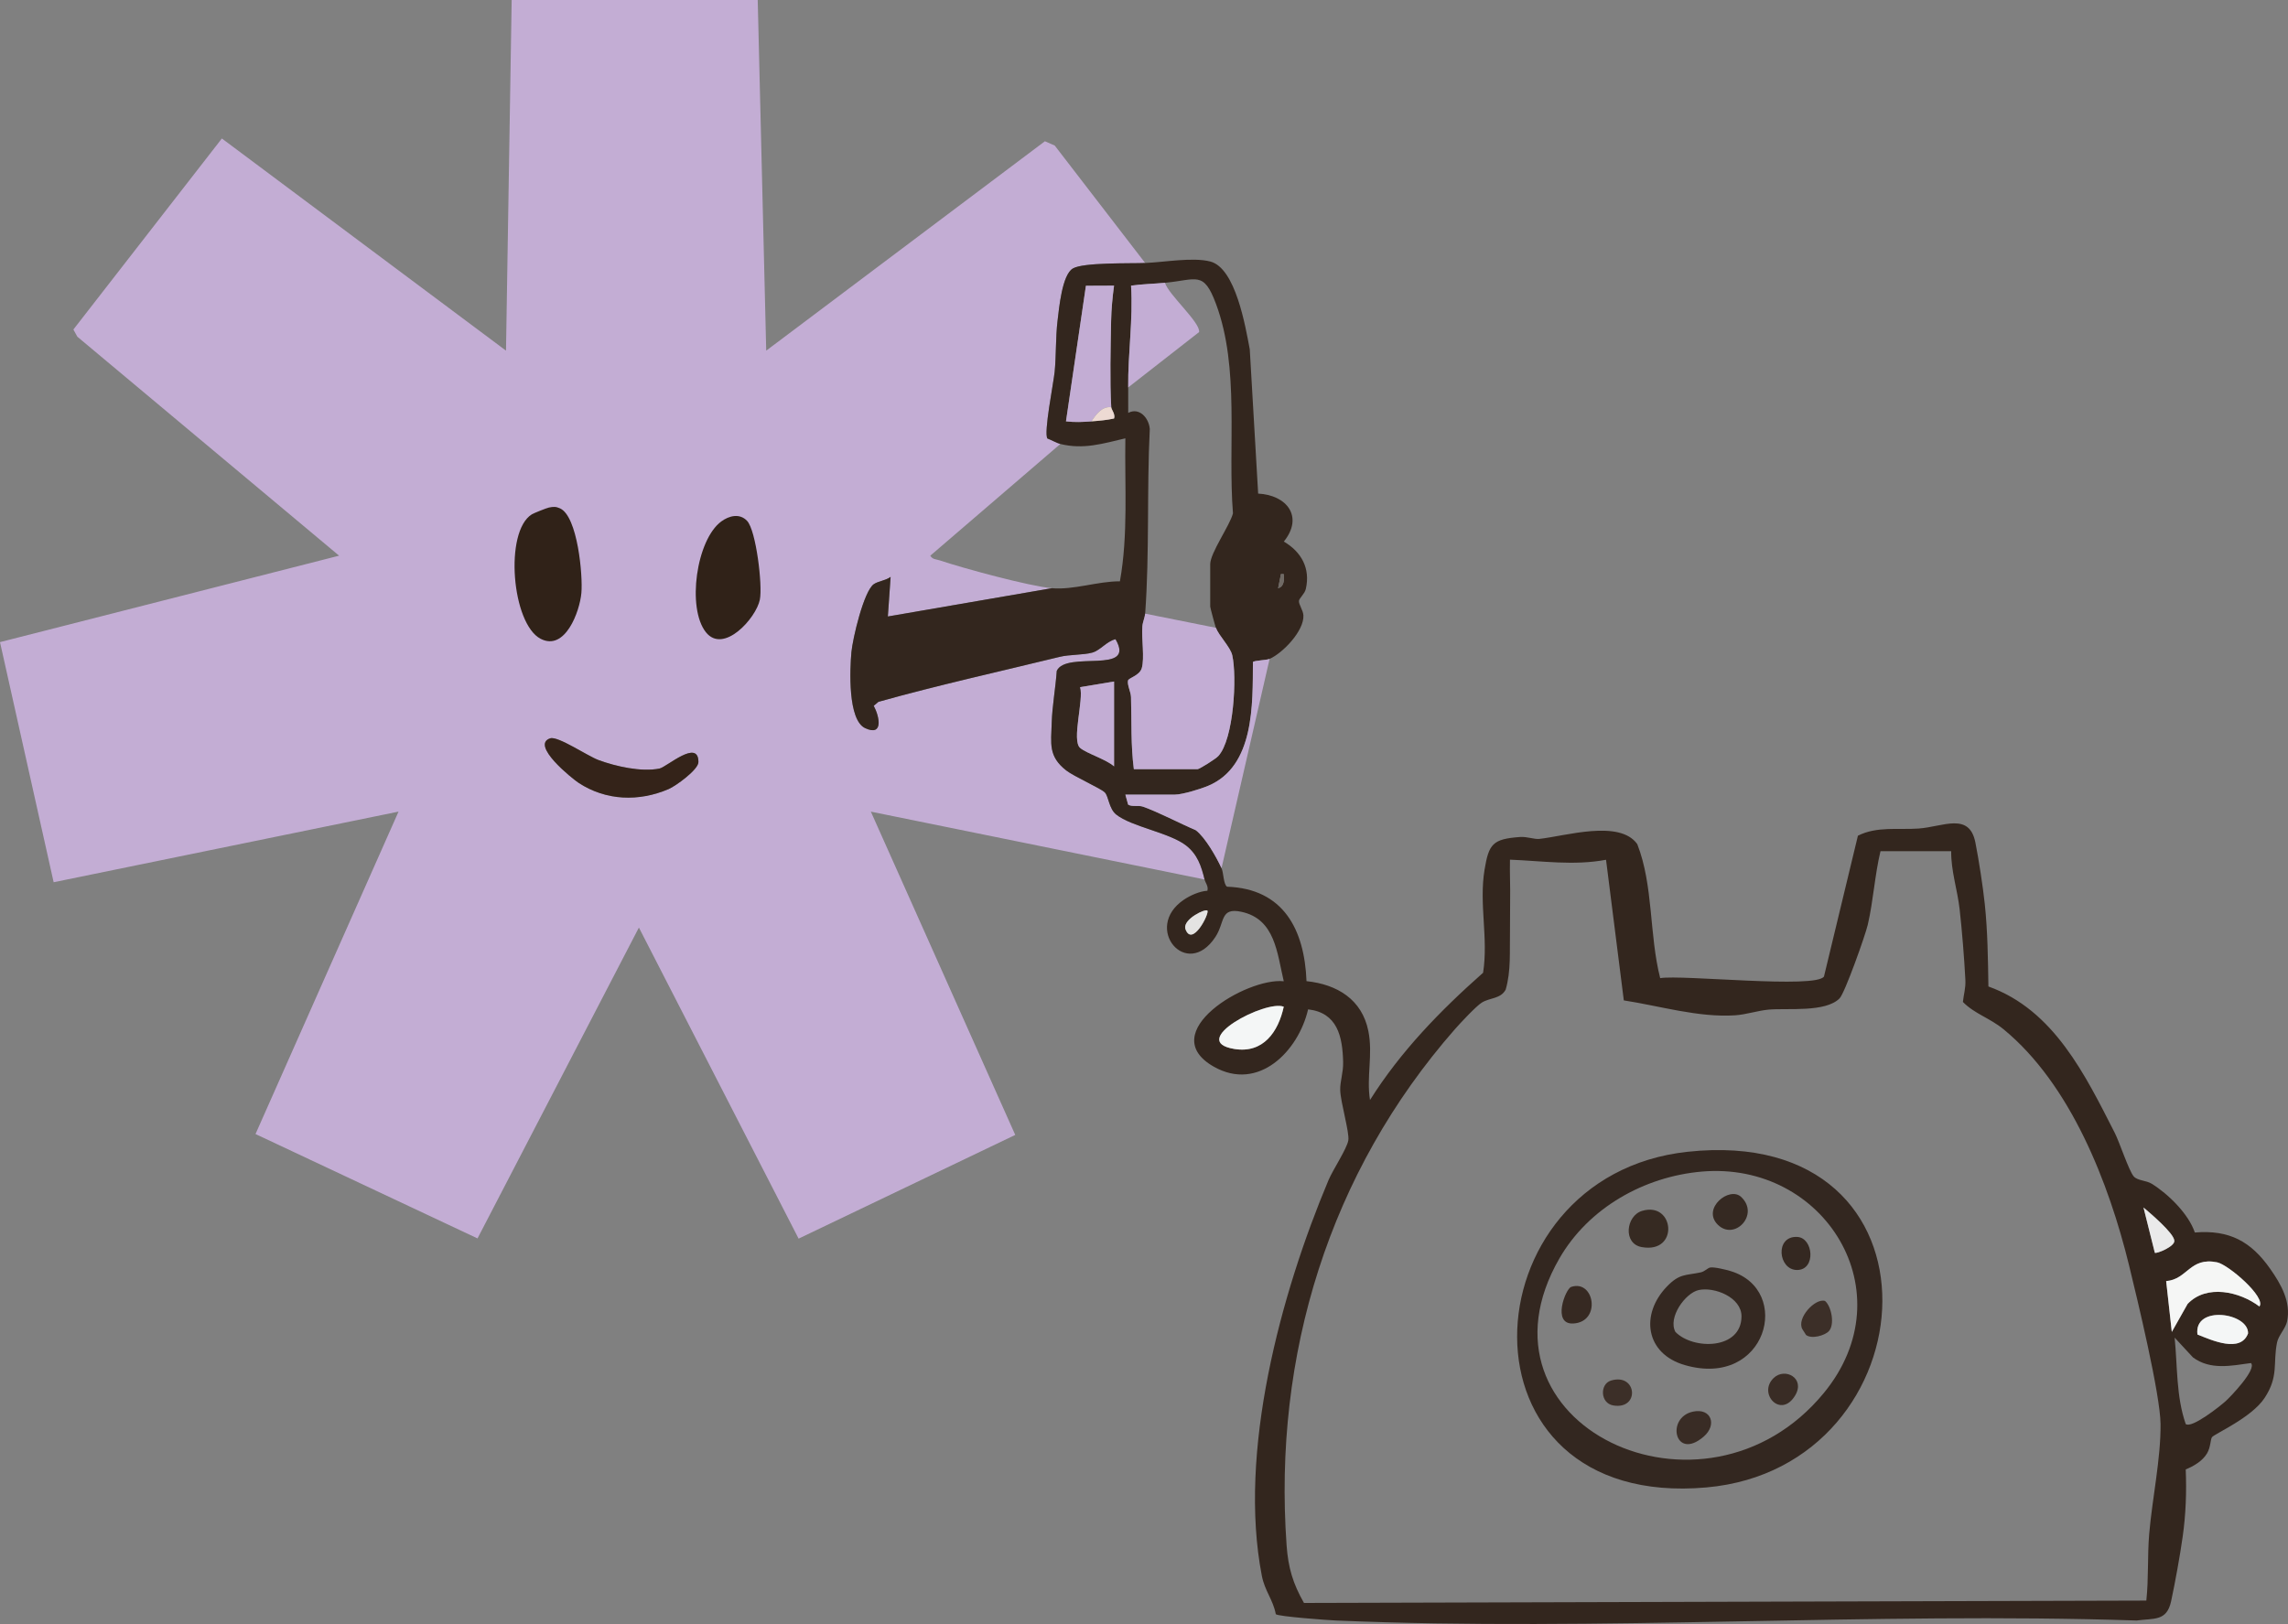 <svg width="200" height="142" viewBox="0 0 200 142" fill="none" xmlns="http://www.w3.org/2000/svg">
<rect x="0" y="0" width="200" height="142" fill="#808080" stroke="none"/>
<g clip-path="url(#clip0_3336_6298)">
<path d="M105.294 76.9L76.123 70.968L88.746 99.236L69.808 108.304L55.848 81.104L41.741 108.285L22.335 99.158L34.837 70.966L4.69 77.141L0 56.146L29.642 48.588L6.762 29.442L6.415 28.812L19.394 12.109L44.231 30.66L44.727 0H66.234L66.977 30.66L91.338 12.351L92.199 12.729L100.102 22.996C98.784 23.05 94.708 22.931 93.782 23.474C92.835 24.03 92.576 26.947 92.441 28.067C92.272 29.466 92.329 31.115 92.19 32.514C92.092 33.496 91.214 37.874 91.559 38.342C91.887 38.461 92.392 38.747 92.686 38.821L81.319 48.588C81.523 48.931 81.834 48.893 82.141 48.997C84.177 49.684 89.96 51.255 91.944 51.431L77.609 53.904L77.851 50.442C77.437 50.754 76.754 50.819 76.385 51.075C75.501 51.686 74.531 55.858 74.424 57.026C74.289 58.504 74.092 62.96 75.631 63.67C77.245 64.416 76.881 62.647 76.375 61.714L76.787 61.367C82.026 59.899 87.347 58.727 92.631 57.434C93.502 57.221 94.702 57.279 95.475 57.064C96.189 56.865 96.721 56.08 97.51 55.89C99.346 59.041 93.206 56.847 92.374 58.661C92.276 60.076 91.975 61.791 91.934 63.166C91.879 65.035 91.621 66.126 93.198 67.363C93.88 67.898 96.252 68.945 96.581 69.294C96.912 69.644 96.937 70.714 97.567 71.219C98.909 72.294 102.247 72.805 103.686 73.934C104.676 74.71 105.012 75.727 105.294 76.9ZM48.099 64.558C46.328 65.13 50.034 68.094 50.578 68.451C52.966 70.017 55.844 70.115 58.453 68.993C59.078 68.723 61.047 67.297 61.051 66.639C61.062 64.559 58.275 67.072 57.649 67.2C56.067 67.522 53.834 67.017 52.322 66.46C51.359 66.105 48.77 64.341 48.099 64.558Z" fill="#C3ADD4"/>
<path d="M110.98 57.613C110.716 57.731 109.643 57.747 109.522 57.886C109.499 61.589 109.664 66.985 105.628 68.703C104.954 68.989 103.345 69.482 102.698 69.482H98.372L98.613 70.353C98.94 70.567 99.528 70.396 99.916 70.534C101.272 71.015 103.147 72.003 104.53 72.594C105.363 73.232 106.326 74.933 106.777 75.911C106.964 76.316 106.936 77.308 107.258 77.532C112.198 77.704 114.027 81.285 114.206 85.79C116.879 86.073 119.053 87.381 119.611 90.15C120.027 92.215 119.428 94.154 119.755 96.185C122.432 91.93 125.897 88.368 129.641 85.056C130.113 82.026 129.269 79.048 129.77 76.037C130.144 73.792 130.476 73.359 132.868 73.186C133.494 73.141 134.11 73.4 134.553 73.353C136.81 73.112 141.569 71.626 143.118 73.808C144.539 77.449 144.149 81.704 145.121 85.527C147.021 85.207 158.774 86.475 159.44 85.38L162.405 73.073C164.064 72.232 165.955 72.572 167.712 72.446C169.84 72.294 172.145 70.983 172.674 73.67C172.973 75.187 173.331 77.496 173.493 79.032C173.747 81.427 173.774 83.851 173.812 86.256C179.534 88.301 182.276 93.996 184.861 99.065C185.274 99.876 186.081 102.35 186.509 102.856C186.833 103.238 187.608 103.208 188.086 103.504C189.532 104.398 191.308 106.143 191.857 107.768C194.878 107.517 196.77 108.555 198.445 110.946C199.393 112.297 200.277 113.831 199.919 115.542C199.789 116.16 199.165 116.773 199.042 117.383C198.67 119.234 199.207 120.324 197.957 122.231C196.813 123.975 193.554 125.376 193.355 125.666C193.212 125.875 193.249 126.538 192.92 127.086C192.518 127.757 191.755 128.198 191.06 128.484C191.141 130.454 191.071 132.406 190.795 134.355C190.56 136.017 190.135 138.378 189.781 140.017C189.4 141.78 188.291 141.487 186.761 141.695C163.612 140.932 139.856 142.669 116.777 141.695C116.048 141.664 111.691 141.343 111.521 141.141C111.283 139.879 110.558 139.113 110.301 137.787C108.207 126.988 111.936 113.158 116.128 103.19C116.507 102.291 117.733 100.453 117.86 99.71C117.975 99.037 117.176 96.367 117.151 95.309C117.132 94.554 117.43 93.789 117.407 92.853C117.352 90.618 116.904 88.549 114.345 88.257C113.494 91.919 110.006 95.481 106.107 93.271C100.866 90.301 108.978 85.454 112.217 85.799C111.631 83.333 111.47 80.367 108.522 79.728C106.627 79.317 107.091 80.635 106.241 81.927C103.724 85.756 99.87 81.119 103.482 78.672C104.042 78.293 104.851 77.929 105.541 77.886C105.65 77.494 105.363 77.187 105.294 76.9C105.012 75.727 104.676 74.71 103.686 73.934C102.247 72.805 98.909 72.294 97.567 71.219C96.937 70.714 96.912 69.644 96.581 69.294C96.252 68.945 93.88 67.898 93.198 67.363C91.621 66.126 91.879 65.035 91.934 63.166C91.975 61.791 92.276 60.076 92.374 58.661C93.206 56.847 99.346 59.041 97.51 55.89C96.721 56.08 96.189 56.865 95.475 57.064C94.702 57.279 93.502 57.221 92.631 57.434C87.347 58.727 82.026 59.899 76.787 61.367L76.375 61.714C76.881 62.647 77.245 64.416 75.631 63.67C74.092 62.96 74.289 58.504 74.424 57.026C74.531 55.858 75.501 51.686 76.385 51.075C76.754 50.819 77.437 50.754 77.851 50.442L77.609 53.904L91.944 51.431C93.846 51.6 95.957 50.821 97.894 50.829C98.627 46.766 98.306 42.488 98.37 38.327C96.413 38.786 94.711 39.325 92.686 38.821C92.392 38.747 91.887 38.462 91.559 38.342C91.214 37.874 92.092 33.496 92.19 32.514C92.329 31.115 92.272 29.466 92.441 28.067C92.576 26.947 92.835 24.03 93.782 23.474C94.708 22.931 98.784 23.05 100.102 22.996C101.788 22.927 104.27 22.47 105.794 22.866C108.009 23.441 108.866 28.54 109.245 30.541L109.979 43.16C112.47 43.281 113.984 45.173 112.223 47.353C113.752 48.253 114.562 49.691 114.143 51.504C114.043 51.935 113.568 52.297 113.546 52.543C113.519 52.856 113.91 53.357 113.934 53.801C114.007 55.154 112.148 57.09 110.98 57.613ZM101.833 24.727C100.852 24.819 99.848 24.837 98.868 24.976C99.057 27.951 98.586 30.91 98.619 33.875C98.627 34.615 98.611 35.362 98.621 36.102C99.581 35.596 100.418 36.526 100.506 37.499C100.24 42.875 100.491 48.283 100.102 53.657C100.079 53.985 99.891 54.367 99.858 54.765C99.771 55.827 100.067 57.529 99.804 58.426C99.61 59.085 98.648 59.271 98.602 59.513C98.525 59.909 98.851 60.494 98.865 60.954C98.927 63.062 98.84 65.16 99.114 67.256H104.676C104.839 67.256 106.26 66.364 106.494 66.108C107.854 64.625 108.138 59.167 107.714 57.294C107.554 56.584 106.553 55.598 106.283 54.893C106.218 54.725 105.788 53.135 105.788 53.038V49.33C105.788 48.352 107.497 45.958 107.777 44.89C107.308 38.97 108.391 32.209 106.293 26.571C105.207 23.652 104.622 24.464 101.833 24.727ZM97.136 35.606C97.005 33.213 97.082 30.476 97.125 28.055C97.142 27.093 97.251 25.92 97.382 24.976L94.923 24.987L93.181 36.841C93.966 36.939 94.687 36.898 95.405 36.843C96.08 36.791 96.724 36.739 97.383 36.594C97.52 36.234 97.147 35.802 97.136 35.606ZM111.724 51.431C112.282 51.283 112.251 50.658 112.213 50.196L111.971 50.196L111.724 51.431ZM97.383 67.009V59.591L94.415 60.085C94.755 61.176 93.649 64.748 94.42 65.398C94.998 65.886 96.698 66.395 97.383 67.009ZM170.558 74.426L164.378 74.428C163.873 76.533 163.755 78.757 163.267 80.858C163.055 81.772 161.265 86.826 160.803 87.295C159.567 88.546 156.252 88.133 154.616 88.278C153.652 88.363 152.636 88.716 151.655 88.778C148.456 88.982 145.092 87.958 141.942 87.473L140.388 75.177C137.59 75.705 134.793 75.277 131.991 75.168C131.962 76.362 132.03 77.567 132.004 78.764C131.984 79.687 132.011 80.589 131.992 81.477C131.954 83.179 132.094 84.877 131.614 86.536C131.158 87.357 130.253 87.219 129.529 87.664C129.036 87.968 127.626 89.481 127.169 90.002C116.221 102.491 111.275 118.471 112.465 135.128C112.605 137.082 113.022 138.476 113.985 140.16L187.616 139.953C187.824 138.042 187.705 136.051 187.865 134.144C188.122 131.085 188.892 127.526 188.859 124.511C188.831 121.907 186.832 113.608 186.114 110.669C184.354 103.465 181.004 94.816 175.137 89.999C173.936 89.013 172.596 88.646 171.582 87.609C171.653 86.933 171.835 86.402 171.799 85.687C171.702 83.801 171.507 81.379 171.296 79.499C171.105 77.807 170.538 76.149 170.558 74.426ZM105.54 79.621C105.358 79.435 103.432 80.356 103.606 81.191C104.188 82.934 105.752 79.838 105.54 79.621ZM112.215 88.028C110.676 87.389 103.705 91.04 107.903 91.721C110.418 92.128 111.734 90.231 112.215 88.028ZM188.359 109.539C188.486 109.655 190.159 108.979 190.061 108.468C190.001 107.805 187.965 106.086 187.37 105.582L188.359 109.539ZM197.501 114.237C198.111 113.43 194.776 110.573 193.804 110.375C191.413 109.89 191.221 111.866 189.35 112.017L189.842 116.461L191.224 114.014C192.881 112.262 195.784 112.934 197.501 114.237ZM192.084 116.687C193.347 117.193 195.858 118.327 196.508 116.592C196.57 114.778 191.75 114.083 192.084 116.687ZM196.761 119.183C195.037 119.419 193.209 119.816 191.692 118.689L190.09 116.958C190.346 119.476 190.215 122.093 191.06 124.516C191.58 124.922 194.036 122.975 194.54 122.523C194.977 122.131 197.3 119.712 196.761 119.183Z" fill="#33261E"/>
<path d="M110.98 57.613L106.777 75.91C106.326 74.933 105.363 73.231 104.531 72.594C103.147 72.003 101.273 71.015 99.916 70.534C99.528 70.396 98.94 70.567 98.613 70.353L98.372 69.481H102.698C103.345 69.481 104.954 68.989 105.628 68.703C109.664 66.985 109.499 61.589 109.522 57.886C109.643 57.747 110.716 57.731 110.98 57.613Z" fill="#C3ADD4"/>
<path d="M48.1 64.557C48.77 64.341 51.36 66.105 52.322 66.46C53.834 67.017 56.067 67.522 57.649 67.2C58.275 67.072 61.062 64.559 61.051 66.638C61.047 67.297 59.078 68.723 58.453 68.992C55.844 70.115 52.966 70.017 50.578 68.451C50.035 68.094 46.328 65.13 48.1 64.557Z" fill="#342319"/>
<path d="M106.283 54.893C106.553 55.598 107.554 56.584 107.714 57.294C108.137 59.168 107.854 64.625 106.494 66.108C106.26 66.364 104.838 67.256 104.676 67.256H99.113C98.84 65.16 98.927 63.062 98.865 60.954C98.851 60.494 98.525 59.909 98.601 59.513C98.648 59.271 99.61 59.086 99.804 58.426C100.067 57.529 99.77 55.827 99.858 54.765C99.891 54.367 100.078 53.985 100.102 53.657L106.283 54.893Z" fill="#C3ADD4"/>
<path d="M95.405 36.843C94.687 36.898 93.966 36.939 93.181 36.841L94.923 24.987L97.382 24.976C97.251 25.92 97.142 27.092 97.125 28.055C97.082 30.476 97.005 33.213 97.136 35.606C96.322 35.516 95.809 36.24 95.405 36.843Z" fill="#C3ADD4"/>
<path d="M101.833 24.727C102.137 25.761 104.943 28.204 104.817 29.035L98.619 33.875C98.586 30.91 99.057 27.951 98.868 24.976C99.847 24.837 100.851 24.819 101.833 24.727Z" fill="#C3ADD4"/>
<path d="M197.501 114.237C195.785 112.934 192.881 112.262 191.224 114.014L189.843 116.461L189.35 112.017C191.222 111.866 191.413 109.89 193.805 110.375C194.776 110.573 198.111 113.43 197.501 114.237Z" fill="#F5F6F5"/>
<path d="M97.383 67.009C96.697 66.394 94.998 65.885 94.42 65.398C93.649 64.747 94.755 61.176 94.415 60.084L97.383 59.591V67.009Z" fill="#C3ADD4"/>
<path d="M112.215 88.028C111.735 90.232 110.418 92.128 107.903 91.721C103.705 91.04 110.676 87.39 112.215 88.028Z" fill="#F4F6F6"/>
<path d="M192.084 116.687C191.751 114.083 196.57 114.778 196.508 116.592C195.858 118.327 193.347 117.193 192.084 116.687Z" fill="#F4F6F6"/>
<path d="M188.359 109.539L187.37 105.583C187.965 106.086 190.001 107.805 190.061 108.468C190.159 108.98 188.485 109.655 188.359 109.539Z" fill="#EAEAEA"/>
<path d="M105.54 79.621C105.753 79.838 104.188 82.934 103.606 81.191C103.433 80.356 105.358 79.435 105.54 79.621Z" fill="#E4E3E2"/>
<path d="M97.136 35.606C97.146 35.802 97.52 36.235 97.383 36.594C96.724 36.739 96.08 36.791 95.405 36.843C95.809 36.24 96.321 35.516 97.136 35.606Z" fill="#EDDAD3"/>
<path d="M111.724 51.431L111.971 50.197L112.213 50.196C112.251 50.658 112.282 51.283 111.724 51.431Z" fill="#706A65"/>
<path d="M147.516 100.71C170.916 98.188 168.968 128.291 149.17 130.058C126.674 132.065 128.074 102.806 147.516 100.71ZM148.754 102.442C143.718 102.88 138.86 105.616 136.315 110.029C127.953 124.525 148.972 134.542 159.439 121.784C166.645 113 159.486 101.509 148.754 102.442Z" fill="#332720"/>
<path d="M149.484 110.831C149.844 110.764 150.875 111.02 151.279 111.142C156.752 112.804 154.421 121.432 147.266 119.359C143.826 118.362 143.363 114.93 145.704 112.497C146.823 111.334 147.341 111.539 148.662 111.254C149.021 111.176 149.274 110.87 149.484 110.831ZM148.488 112.8C147.316 113.056 145.769 115.211 146.455 116.464C148.026 118.057 152.22 118.015 152.229 115.103C152.235 113.433 149.859 112.5 148.488 112.8Z" fill="#342821"/>
<path d="M143.541 105.877C146.381 105.024 146.806 109.649 143.498 109.042C141.845 108.738 142.133 106.299 143.541 105.877Z" fill="#362A22"/>
<path d="M152.199 104.658C153.845 106.208 151.602 108.534 150.149 107.078C148.741 105.667 151.176 103.696 152.199 104.658Z" fill="#352922"/>
<path d="M137.342 112.525C139.372 111.851 139.995 115.58 137.533 115.724C135.641 115.834 136.837 112.693 137.342 112.525Z" fill="#362922"/>
<path d="M147.994 123.429C149.576 123.094 150.119 124.583 148.928 125.612C146.41 127.789 145.576 123.942 147.994 123.429Z" fill="#392C25"/>
<path d="M159.861 116.399C159.494 116.782 158.355 117.105 157.871 116.727L157.555 116.231C157.006 115.276 158.67 113.48 159.531 113.753C160.104 114.242 160.396 115.838 159.861 116.399Z" fill="#3C2F28"/>
<path d="M157.089 108.154C158.52 108.215 158.763 111.047 157.084 111.046C155.436 111.045 155.128 108.07 157.089 108.154Z" fill="#342821"/>
<path d="M155.047 120.483C156.024 119.554 157.81 120.493 156.933 121.993C155.695 124.11 153.613 121.845 155.047 120.483Z" fill="#392C25"/>
<path d="M140.82 120.714C143.1 120.026 143.363 123.274 141.029 122.892C139.869 122.702 139.835 121.01 140.82 120.714Z" fill="#3C2F28"/>
<path d="M47.981 44.379C48.368 44.303 48.582 44.281 48.957 44.452C50.491 45.153 50.96 50.314 50.82 51.854C50.672 53.488 49.395 56.958 47.264 55.859C44.733 54.554 44.066 46.482 46.485 44.975C46.659 44.867 47.78 44.419 47.981 44.379Z" fill="#302218"/>
<path d="M65.308 45.548C66.093 46.389 66.671 51.2 66.42 52.435C66.091 54.061 63.242 57.225 61.702 55.279C60.032 53.17 60.864 47.208 63.047 45.596C63.728 45.093 64.661 44.855 65.308 45.548Z" fill="#302218"/>
</g>
<defs>
<clipPath id="clip0_3336_6298">
<rect width="200" height="142" fill="white"/>
</clipPath>
</defs>
</svg>
